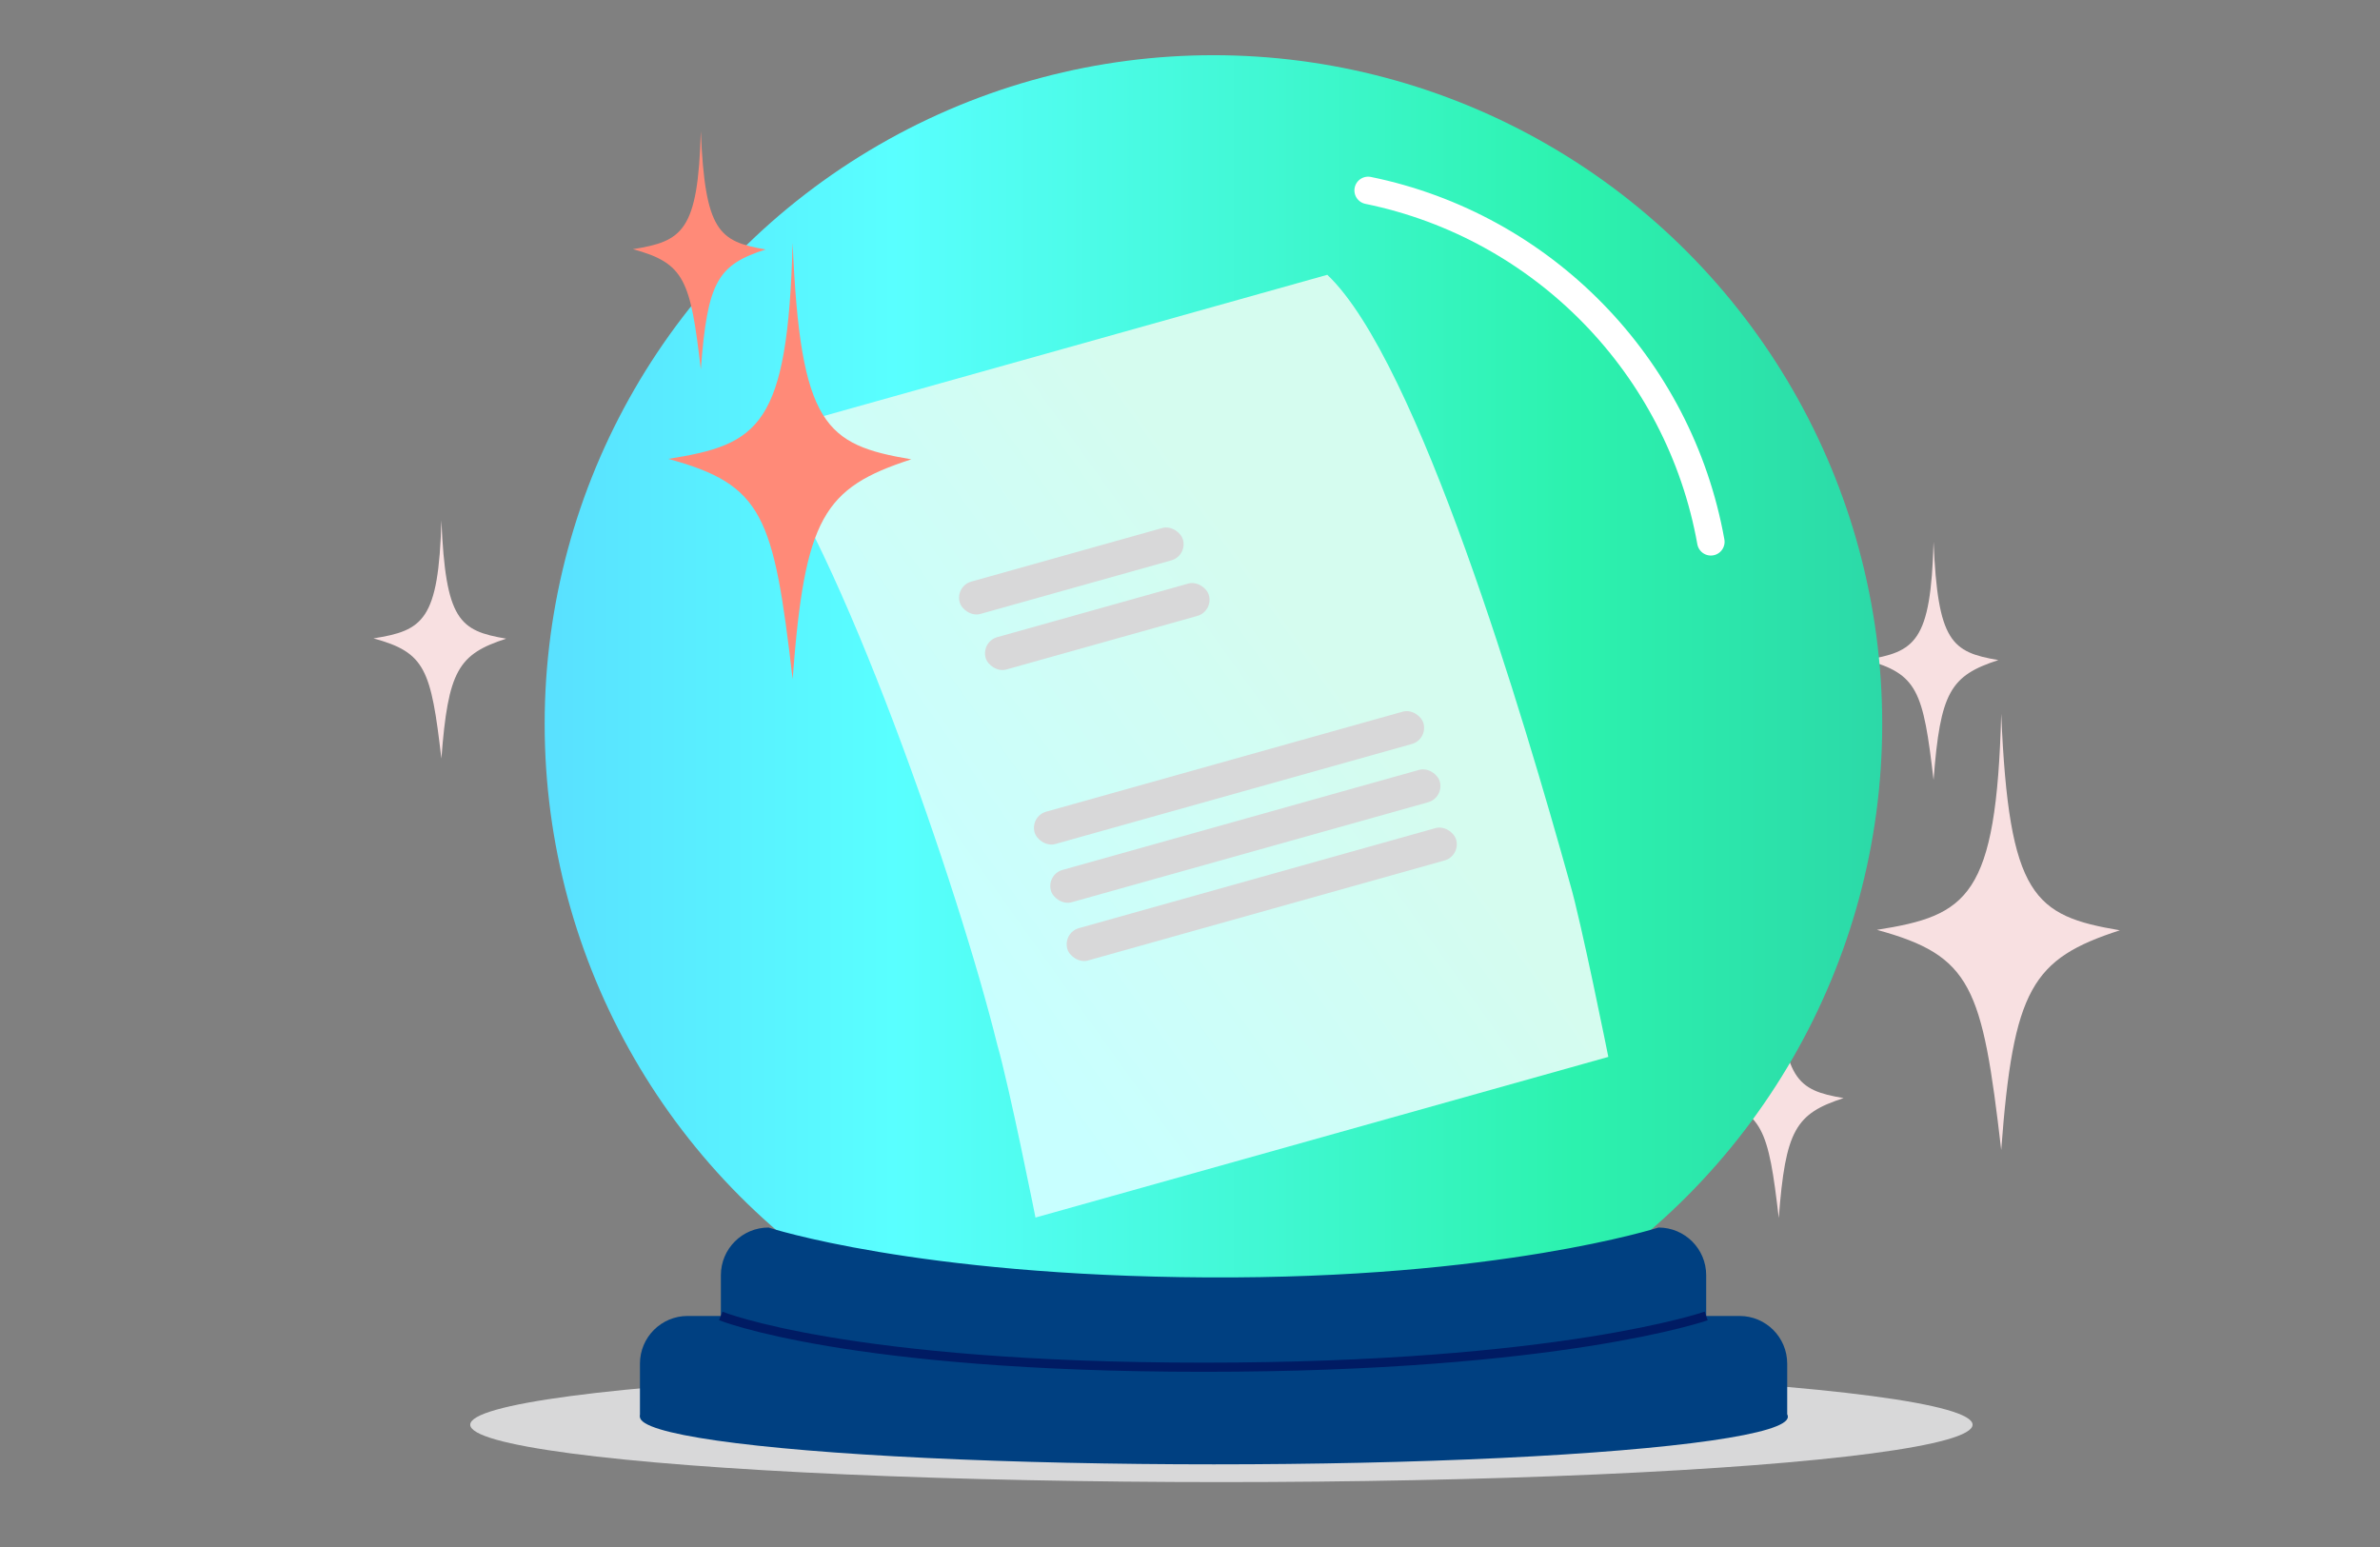 <?xml version="1.0" encoding="utf-8"?>
<svg id="Layer_1" xmlns="http://www.w3.org/2000/svg" width="260" height="169" xmlns:xlink="http://www.w3.org/1999/xlink" viewBox="0 0 260 169">
  <rect x="0" y="0" width="260" height="169" fill="#808080" stroke="none"/>
  <defs>
    <linearGradient id="New_Gradient_Swatch_copy" x1="59.5" y1="79.09" x2="205.63" y2="79.09" gradientUnits="userSpaceOnUse">
      <stop offset="0" stop-color="#59e0ff" />
      <stop offset=".26" stop-color="#59ffff" />
      <stop offset=".77" stop-color="#2cf2ae" />
      <stop offset="1" stop-color="#2cd9a8" />
    </linearGradient>
    <linearGradient id="linear-gradient" x1="101.01" y1="101.57" x2="144.28" y2="70.63" gradientUnits="userSpaceOnUse">
      <stop offset="0" stop-color="#c8ffff" />
      <stop offset="1" stop-color="#d5fcef" />
    </linearGradient>
  </defs>
  <g>
    <path d="M218.62,77.97c.84,20.02,3.59,22.07,12.96,23.66-9.59,3.11-11.64,6.35-12.96,24-2.08-17.87-3.21-21.22-13.58-24.05,9.91-1.57,13.05-3.53,13.58-23.62Z" style="fill: #f8e0e1;" />
    <path d="M194.32,107.04c.46,10.93,1.96,12.05,7.08,12.92-5.23,1.7-6.35,3.46-7.08,13.1-1.14-9.76-1.75-11.59-7.42-13.13,5.41-.86,7.12-1.93,7.42-12.9Z" style="fill: #f8e0e1;" />
    <path d="M211.23,59.19c.46,10.93,1.96,12.05,7.08,12.92-5.23,1.7-6.35,3.46-7.08,13.1-1.14-9.76-1.75-11.59-7.42-13.13,5.41-.86,7.12-1.93,7.42-12.9Z" style="fill: #f8e0e1;" />
  </g>
  <ellipse cx="133.43" cy="155.64" rx="82.06" ry="6.27" style="fill: #d8d8d9;" />
  <circle cx="132.56" cy="79.09" r="73.06" style="fill: url(#New_Gradient_Swatch_copy);" />
  <path d="M190.02,143.76h-3.63v-4.45c0-2.88-2.33-5.21-5.21-5.21,0,0-17.51,5.63-49.31,5.45-31.81-.17-47.91-5.45-47.91-5.45-2.88,0-5.21,2.33-5.21,5.21v4.45h-3.63c-2.88,0-5.21,2.33-5.21,5.21v5.81h125.33v-5.81c0-2.88-2.33-5.21-5.21-5.21Z" style="fill: #004081;" />
  <g>
    <path d="M175.7,115.46l-62.58,17.55s-2.84-14.25-4.18-18.9c-4.16-16.88-17.18-54.74-26.52-66.54l62.58-17.55c9.94,9.4,21.51,48.57,26.52,66.54,1.2,4.06,4.18,18.9,4.18,18.9Z" style="fill: url(#linear-gradient);" />
    <rect x="104.37" y="60.55" width="25.33" height="3.67" rx="1.83" ry="1.83" transform="translate(-12.5 33.92) rotate(-15.67)" style="fill: #d8d8d9;" />
    <rect x="107.2" y="66.62" width="25.33" height="3.67" rx="1.83" ry="1.83" transform="translate(-14.03 34.91) rotate(-15.67)" style="fill: #d8d8d9;" />
    <rect x="112.2" y="83.15" width="44.12" height="3.67" rx="1.83" ry="1.83" transform="translate(-17.96 39.41) rotate(-15.67)" style="fill: #d8d8d9;" />
    <rect x="113.98" y="89.51" width="44.12" height="3.67" rx="1.83" ry="1.83" transform="translate(-19.61 40.13) rotate(-15.67)" style="fill: #d8d8d9;" />
    <rect x="115.77" y="95.87" width="44.12" height="3.67" rx="1.83" ry="1.83" transform="translate(-21.26 40.85) rotate(-15.67)" style="fill: #d8d8d9;" />
  </g>
  <path d="M149.46,20.8c19.07,3.9,34,19.15,37.44,38.39" style="fill: none; stroke: #fff; stroke-linecap: round; stroke-miterlimit: 10; stroke-width: 3px;" />
  <g>
    <path d="M86.59,26.52c.84,20.02,3.59,22.07,12.96,23.66-9.59,3.11-11.64,6.35-12.96,24-2.08-17.87-3.21-21.22-13.58-24.05,9.91-1.57,13.05-3.53,13.58-23.62Z" style="fill: #ff8a78;" />
    <path d="M76.56,14.33c.46,10.93,1.96,12.05,7.08,12.92-5.23,1.7-6.35,3.46-7.08,13.1-1.14-9.76-1.75-11.59-7.42-13.13,5.41-.86,7.12-1.93,7.42-12.9Z" style="fill: #ff8a78;" />
    <path d="M48.22,56.85c.46,10.93,1.96,12.05,7.08,12.92-5.23,1.7-6.35,3.46-7.08,13.1-1.14-9.76-1.75-11.59-7.42-13.13,5.41-.86,7.12-1.93,7.42-12.9Z" style="fill: #f8e0e1;" />
  </g>
  <ellipse cx="132.61" cy="154.78" rx="62.7" ry="5.19" style="fill: #004081;" />
  <path d="M78.74,143.76s13.84,5.6,52.76,5.6,54.89-5.6,54.89-5.6" style="fill: none; stroke: #001b63; stroke-miterlimit: 10;" />
</svg>